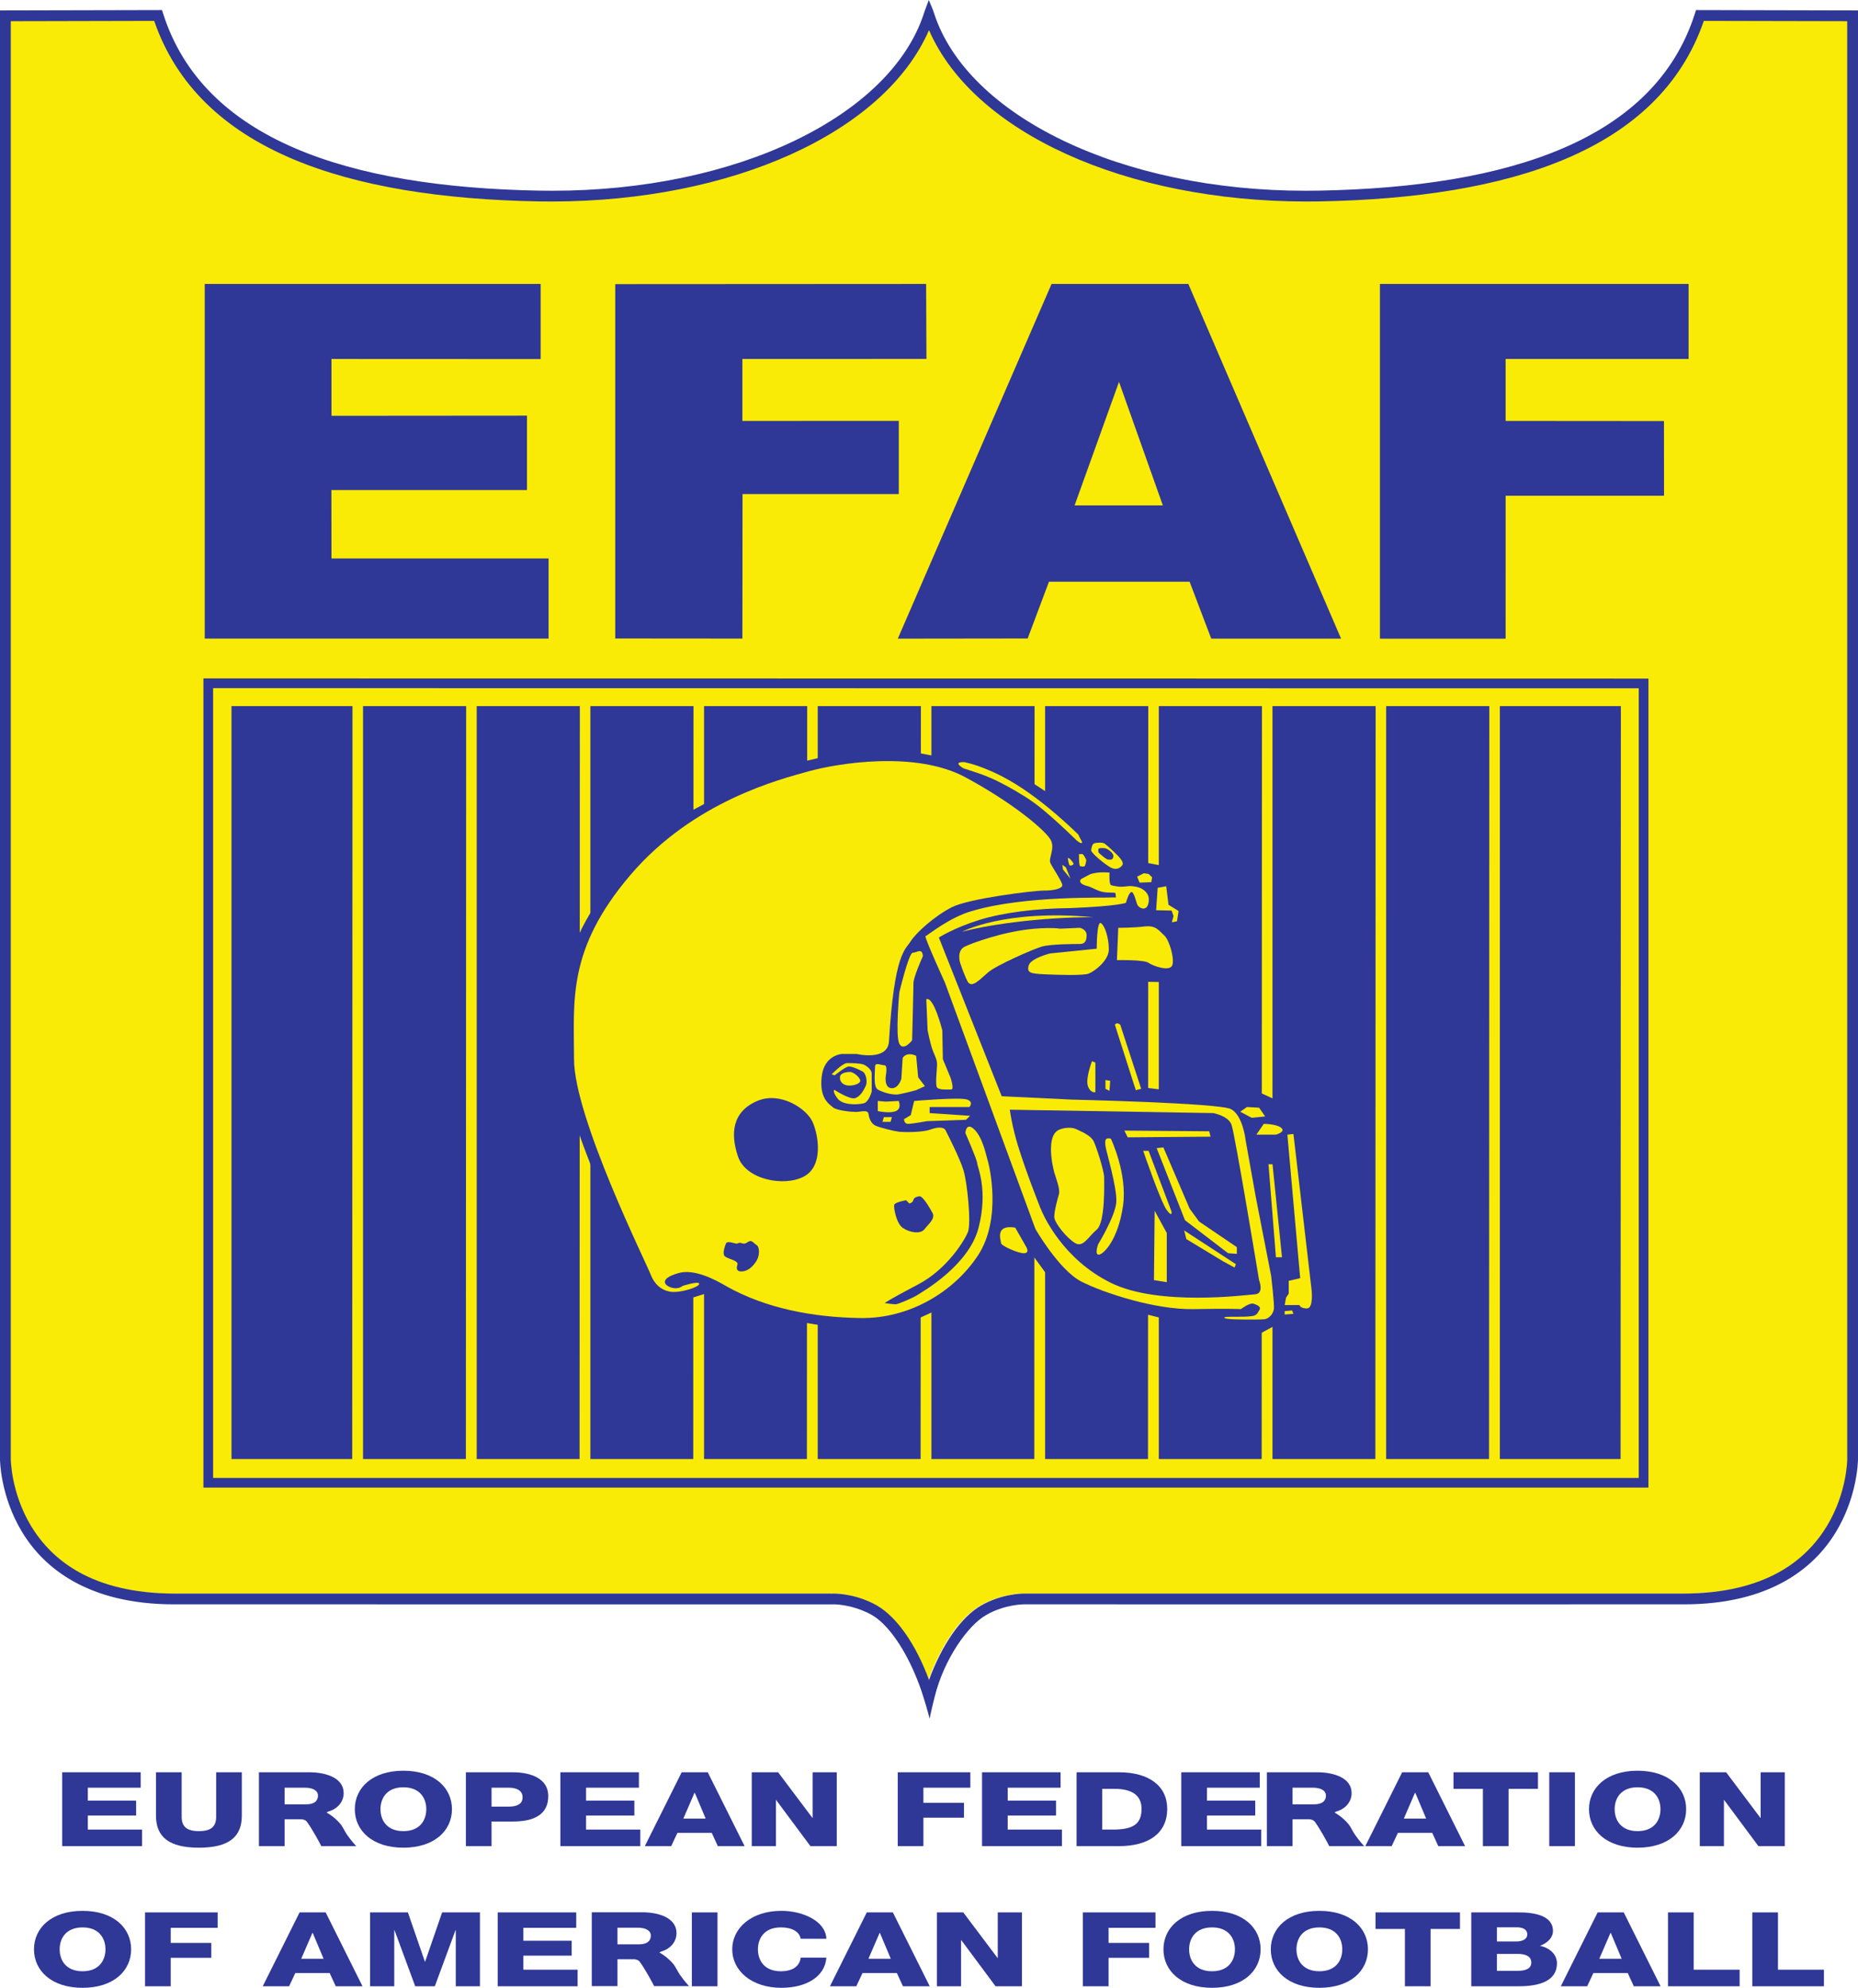 <?xml version="1.0" encoding="UTF-8" standalone="no"?>
<!-- Created with Inkscape (http://www.inkscape.org/) -->
<svg
   xmlns:svg="http://www.w3.org/2000/svg"
   xmlns="http://www.w3.org/2000/svg"
   version="1.0"
   width="215.462"
   height="230.523"
   id="svg2"
   xml:space="preserve"><defs
     id="defs5"><clipPath
       id="clipPath17"><path
         d="M 0,841.89 L 595.276,841.89 L 595.276,0 L 0,0 L 0,841.89 z"
         id="path19" /></clipPath><clipPath
       id="clipPath85"><path
         d="M 0,841.89 L 595.276,841.89 L 595.276,0 L 0,0 L 0,841.89 z"
         id="path87" /></clipPath><clipPath
       id="clipPath317"><path
         d="M 0,841.89 L 595.276,841.89 L 595.276,0 L 0,0 L 0,841.89 z"
         id="path319" /></clipPath></defs><g
     transform="matrix(1.25,0,0,-1.25,-264.383,641.836)"
     id="g11"><g
       id="g13"><g
         clip-path="url(#clipPath17)"
         id="g15"><g
           transform="translate(369.409,511.977)"
           id="g21"><path
             d="M 0,0 C -4.166,-12.116 -17.782,-16.48 -35.504,-16.8 C -35.903,-16.806 -36.299,-16.808 -36.695,-16.808 C -53.447,-16.792 -67.629,-10.418 -71.79,-0.861 C -75.951,-10.418 -90.135,-16.792 -106.885,-16.808 C -107.28,-16.808 -107.678,-16.806 -108.076,-16.8 C -125.796,-16.48 -139.387,-12.101 -143.551,0.015 L -157.231,-0.03 L -157.231,-133.821 C -157.225,-133.821 -157.231,-134.579 -156.994,-135.756 C -156.756,-136.934 -156.279,-138.508 -155.333,-140.071 C -153.431,-143.19 -149.722,-146.327 -141.997,-146.344 C -124.835,-146.344 -80.756,-146.344 -80.802,-146.346 C -80.787,-146.344 -80.75,-146.342 -80.693,-146.342 C -80.3,-146.344 -78.485,-146.393 -76.616,-147.465 C -74.762,-148.547 -72.997,-151.096 -71.79,-154.377 C -70.582,-151.098 -68.818,-148.547 -66.964,-147.465 C -65.096,-146.395 -63.28,-146.344 -62.887,-146.342 C -62.831,-146.342 -62.794,-146.344 -62.824,-146.344 L -38.637,-146.344 L -1.583,-146.344 C 6.145,-146.327 9.854,-143.19 11.754,-140.071 C 13.649,-136.948 13.653,-133.827 13.651,-133.821 L 13.649,-0.028 L 0,0 z"
             id="path23"
             style="fill:#faeb07;fill-opacity:1;fill-rule:nonzero;stroke:none" /></g><g
           transform="translate(380.985,371.879)"
           id="g25"><path
             d="M 0,0 C -1.895,-3.109 -5.593,-6.236 -13.297,-6.253 L -50.24,-6.253 L -74.354,-6.253 C -74.325,-6.253 -74.361,-6.251 -74.417,-6.251 C -74.81,-6.253 -76.619,-6.305 -78.482,-7.372 C -80.331,-8.451 -82.09,-10.993 -83.294,-14.263 C -84.497,-10.992 -86.256,-8.451 -88.105,-7.372 C -89.969,-6.303 -91.778,-6.253 -92.171,-6.251 C -92.227,-6.251 -92.264,-6.253 -92.279,-6.255 C -92.233,-6.253 -136.181,-6.253 -153.291,-6.253 C -160.993,-6.236 -164.691,-3.109 -166.587,0 C -167.53,1.56 -168.006,3.128 -168.243,4.302 C -168.479,5.478 -168.473,6.231 -168.479,6.231 L -168.479,139.622 L -155.173,139.652 C -151.021,127.572 -137.138,123.222 -119.472,122.903 C -119.075,122.896 -118.678,122.895 -118.284,122.895 C -101.584,122.91 -87.443,129.266 -83.294,138.794 C -79.146,129.266 -65.006,122.91 -48.304,122.895 C -47.909,122.895 -47.515,122.896 -47.116,122.903 C -29.447,123.222 -15.566,127.572 -11.413,139.652 L 1.89,139.624 L 1.892,6.231 C 1.894,6.226 1.89,3.115 0,0 M 2.891,140.621 L -12.138,140.655 L -12.148,140.621 L -12.248,140.308 C -15.975,128.654 -29.377,124.226 -47.135,123.904 C -47.525,123.896 -47.914,123.894 -48.304,123.894 C -65.469,123.875 -79.693,130.819 -82.809,140.312 L -82.912,140.621 L -82.923,140.652 L -83.313,141.59 L -83.663,140.652 L -83.673,140.621 L -83.777,140.312 C -86.896,130.817 -101.122,123.875 -118.284,123.894 C -118.672,123.894 -119.063,123.897 -119.453,123.904 C -137.211,124.226 -150.611,128.654 -154.338,140.308 L -154.439,140.621 L -154.45,140.655 L -169.479,140.621 L -169.479,6.231 C -169.477,6.182 -169.479,2.858 -167.443,-0.518 C -165.416,-3.899 -161.27,-7.265 -153.291,-7.252 L -151.295,-7.252 C -133.007,-7.252 -92.233,-7.252 -92.233,-7.254 C -92.185,-7.25 -92.171,-7.25 -92.171,-7.25 C -91.938,-7.248 -90.842,-7.29 -89.587,-7.775 C -89.265,-7.9 -88.934,-8.047 -88.602,-8.238 C -87.264,-8.991 -85.771,-10.991 -84.641,-13.616 C -84.34,-14.316 -84.059,-15.051 -83.82,-15.829 C -83.376,-17.238 -83.238,-17.859 -83.238,-17.859 C -83.238,-17.859 -83.079,-17.051 -82.767,-15.829 C -81.907,-12.348 -79.681,-9.192 -77.985,-8.24 C -76.361,-7.304 -74.712,-7.248 -74.417,-7.25 L -74.396,-7.252 L -72.023,-7.252 C -68.099,-7.252 -59.738,-7.253 -50.24,-7.254 C -37.116,-7.252 -21.851,-7.254 -13.295,-7.252 C -5.316,-7.265 -1.172,-3.899 0.855,-0.518 C 1.743,0.956 2.243,2.419 2.525,3.604 C 2.89,5.135 2.89,6.203 2.891,6.231 L 2.891,140.621 z"
             id="path27"
             style="fill:#2f3797;fill-opacity:1;fill-rule:nonzero;stroke:none" /></g><g
           transform="translate(363.984,450.062)"
           id="g29"><path
             d="M 0,0 L 0,-74.156 L -133.156,-74.156 L -133.156,0.016 L 0,0 z"
             id="path31"
             style="fill:none;stroke:#2f3797;stroke-width:0.9;stroke-linecap:butt;stroke-linejoin:miter;stroke-miterlimit:4;stroke-dasharray:none;stroke-opacity:1" /></g><g
           transform="translate(232.982,447.959)"
           id="g33"><path
             d="M 0,0 L 11.226,0 L 11.2,-69.855 L 0,-69.855 L 0,0 z"
             id="path35"
             style="fill:#2f3797;fill-opacity:1;fill-rule:nonzero;stroke:none" /></g><g
           transform="translate(245.185,447.959)"
           id="g37"><path
             d="M 0,0 L 9.568,0 L 9.542,-69.855 L 0,-69.855 L 0,0 z"
             id="path39"
             style="fill:#2f3797;fill-opacity:1;fill-rule:nonzero;stroke:none" /></g><g
           transform="translate(255.731,447.959)"
           id="g41"><path
             d="M 0,0 L 9.568,0 L 9.542,-69.855 L 0,-69.855 L 0,0 z"
             id="path43"
             style="fill:#2f3797;fill-opacity:1;fill-rule:nonzero;stroke:none" /></g><g
           transform="translate(266.277,447.959)"
           id="g45"><path
             d="M 0,0 L 9.568,0 L 9.542,-69.855 L 0,-69.855 L 0,0 z"
             id="path47"
             style="fill:#2f3797;fill-opacity:1;fill-rule:nonzero;stroke:none" /></g><g
           transform="translate(276.823,447.959)"
           id="g49"><path
             d="M 0,0 L 9.568,0 L 9.542,-69.855 L 0,-69.855 L 0,0 z"
             id="path51"
             style="fill:#2f3797;fill-opacity:1;fill-rule:nonzero;stroke:none" /></g><g
           transform="translate(287.369,447.959)"
           id="g53"><path
             d="M 0,0 L 9.57,0 L 9.544,-69.855 L 0,-69.855 L 0,0 z"
             id="path55"
             style="fill:#2f3797;fill-opacity:1;fill-rule:nonzero;stroke:none" /></g><g
           transform="translate(297.916,447.959)"
           id="g57"><path
             d="M 0,0 L 9.569,0 L 9.543,-69.855 L 0,-69.855 L 0,0 z"
             id="path59"
             style="fill:#2f3797;fill-opacity:1;fill-rule:nonzero;stroke:none" /></g><g
           transform="translate(308.463,447.959)"
           id="g61"><path
             d="M 0,0 L 9.569,0 L 9.544,-69.855 L 0,-69.855 L 0,0 z"
             id="path63"
             style="fill:#2f3797;fill-opacity:1;fill-rule:nonzero;stroke:none" /></g><g
           transform="translate(319.01,447.959)"
           id="g65"><path
             d="M 0,0 L 9.569,0 L 9.544,-69.855 L 0,-69.855 L 0,0 z"
             id="path67"
             style="fill:#2f3797;fill-opacity:1;fill-rule:nonzero;stroke:none" /></g><g
           transform="translate(329.557,447.959)"
           id="g69"><path
             d="M 0,0 L 9.569,0 L 9.544,-69.855 L 0,-69.855 L 0,0 z"
             id="path71"
             style="fill:#2f3797;fill-opacity:1;fill-rule:nonzero;stroke:none" /></g><g
           transform="translate(340.103,447.959)"
           id="g73"><path
             d="M 0,0 L 9.569,0 L 9.544,-69.855 L 0,-69.855 L 0,0 z"
             id="path75"
             style="fill:#2f3797;fill-opacity:1;fill-rule:nonzero;stroke:none" /></g><g
           transform="translate(350.65,447.959)"
           id="g77"><path
             d="M 0,0 L 11.227,0 L 11.2,-69.855 L 0,-69.855 L 0,0 z"
             id="path79"
             style="fill:#2f3797;fill-opacity:1;fill-rule:nonzero;stroke:none" /></g></g></g><g
       id="g81"><g
         clip-path="url(#clipPath85)"
         id="g83"><g
           transform="translate(272.609,393.624)"
           id="g89"><path
             d="M 0,0 C -0.856,0.122 -1.528,0.673 -1.895,1.65 C -2.262,2.628 -8.985,16.195 -8.985,21.574 C -8.985,26.953 -9.657,31.721 -3.79,38.627"
             id="path91"
             style="fill:#2f3797;fill-opacity:1;fill-rule:nonzero;stroke:none" /></g><g
           transform="translate(296.211,390.915)"
           id="g93"><path
             d="M 0,0 L 3.802,1.758 L 3.161,52.189 L 0.5,52.698 L 0,0 z"
             id="path95"
             style="fill:#2f3797;fill-opacity:1;fill-rule:nonzero;stroke:none" /></g><g
           transform="translate(317.126,422.395)"
           id="g97"><path
             d="M 0,0 L 3.649,-0.058 L 2.37,10.719 L -0.292,11.228 L 0,0 z"
             id="path99"
             style="fill:#2f3797;fill-opacity:1;fill-rule:nonzero;stroke:none" /></g><g
           transform="translate(284.983,390.95)"
           id="g101"><path
             d="M 0,0 L 3.521,-0.575 L 3.162,52.366 L 0.431,51.719 L 0,0 z"
             id="path103"
             style="fill:#2f3797;fill-opacity:1;fill-rule:nonzero;stroke:none" /></g><g
           transform="translate(307.191,397.182)"
           id="g105"><path
             d="M 0,0 L 1.94,-2.659 L 2.371,42.167 L -0.359,43.964 L 0,0 z"
             id="path107"
             style="fill:#2f3797;fill-opacity:1;fill-rule:nonzero;stroke:none" /></g><g
           transform="translate(317.397,391.647)"
           id="g109"><path
             d="M 0,0 L 2.587,-0.647 L 2.587,1.847 L -0.144,3.644 L 0,0 z"
             id="path111"
             style="fill:#2f3797;fill-opacity:1;fill-rule:nonzero;stroke:none" /></g><g
           transform="translate(317.757,409.831)"
           id="g113"><path
             d="M 0,0 L 2.587,-0.647 L 2.442,2.422 L -0.001,2.731 L 0,0 z"
             id="path115"
             style="fill:#2f3797;fill-opacity:1;fill-rule:nonzero;stroke:none" /></g><g
           transform="translate(327.818,389.419)"
           id="g117"><path
             d="M 0,0 L 2.372,1.294 L 2.229,21.922 L 0.359,22.784 L 0,0 z"
             id="path119"
             style="fill:#2f3797;fill-opacity:1;fill-rule:nonzero;stroke:none" /></g><g
           transform="translate(274.849,392.797)"
           id="g121"><path
             d="M 0,0 L 3.449,1.078 L 3.09,46.68 L 0.287,45.17 L 0,0 z"
             id="path123"
             style="fill:#2f3797;fill-opacity:1;fill-rule:nonzero;stroke:none" /></g><g
           transform="translate(274.844,394.172)"
           id="g125"><path
             d="M 0,0 C 0,0 1.528,0.491 1.528,0.186 C 1.528,-0.12 -0.244,-0.67 -1.1,-0.548 C -1.956,-0.426 -2.628,0.125 -2.995,1.103 C -3.361,2.08 -10.084,15.647 -10.084,21.026 C -10.084,26.405 -10.756,31.173 -4.889,38.079 C 0.978,44.985 9.045,47.002 11.674,47.736 C 14.302,48.469 21.576,49.691 26.221,47.186 C 30.865,44.68 33.8,42.113 34.166,41.318 C 34.532,40.523 33.921,39.668 34.104,39.24 C 34.288,38.813 35.328,37.346 35.205,37.101 C 35.082,36.856 34.471,36.673 33.493,36.673 C 32.516,36.673 26.588,35.94 24.998,35.146 C 23.409,34.351 21.636,32.762 21.147,31.967 C 20.659,31.173 19.619,30.929 19.13,22.616 C 18.947,20.844 16.136,21.516 16.136,21.516 L 14.791,21.516 C 14.791,21.516 13.141,21.454 12.896,19.438 C 12.652,17.421 13.569,16.871 13.936,16.565 C 14.302,16.26 15.647,16.138 16.075,16.138 C 16.502,16.138 17.175,16.382 17.236,15.954 C 17.297,15.526 17.48,15.038 17.908,14.854 C 18.336,14.671 19.559,14.364 20.047,14.304 C 20.536,14.243 22.248,14.243 22.92,14.487 C 23.592,14.731 24.203,14.792 24.387,14.426 C 24.57,14.06 25.671,11.92 26.037,10.759 C 26.403,9.598 26.771,5.808 26.465,5.014 C 26.159,4.22 24.51,1.529 21.82,0.124 C 19.13,-1.281 18.734,-1.594 18.734,-1.594 C 18.734,-1.594 19.497,-1.709 19.742,-1.709 C 19.986,-1.709 21.392,-1.098 21.759,-0.854 C 22.125,-0.609 26.525,1.836 27.442,5.381 C 28.359,8.926 27.32,11.064 27.32,11.37 C 27.32,11.676 26.221,14.182 26.221,14.182 C 26.221,14.182 26.282,15.282 27.076,14.487 C 27.87,13.692 28.175,11.98 28.298,11.614 C 28.421,11.248 29.644,6.236 27.382,2.813 C 25.12,-0.609 20.978,-3.046 16.516,-2.984 C 12.054,-2.923 7.701,-2.075 4.095,-0.059 C 1.141,1.703 -0.09,1.293 -0.641,1.109 C -1.191,0.926 -1.711,0.674 -1.65,0.308 C -1.589,-0.059 -0.611,-0.489 0,0"
             id="path127"
             style="fill:#faeb07;fill-opacity:1;fill-rule:nonzero;stroke:none" /></g><g
           transform="translate(281.812,411.349)"
           id="g129"><path
             d="M 0,0 C 2.104,0.863 4.522,-0.733 5.073,-1.956 C 5.623,-3.179 6.112,-6.052 4.278,-7.029 C 2.445,-8.007 -1.1,-7.334 -1.833,-5.195 C -2.567,-3.057 -2.384,-0.978 0,0"
             id="path131"
             style="fill:#2f3797;fill-opacity:1;fill-rule:nonzero;stroke:none" /></g><g
           transform="translate(278.878,398.147)"
           id="g133"><path
             d="M 0,0 C 0,0 -0.489,-1.039 -0.061,-1.283 C 0.367,-1.527 1.161,-1.649 1.039,-2.017 C 0.917,-2.384 0.978,-2.689 1.528,-2.628 C 2.078,-2.566 2.506,-2.14 2.812,-1.65 C 3.117,-1.161 3.117,-0.365 2.812,-0.183 C 2.506,0 2.383,0.367 1.956,0.062 C 1.528,-0.244 1.396,0.16 1.074,-0.031 C 0.884,-0.144 0.245,0.244 0,0"
             id="path135"
             style="fill:#2f3797;fill-opacity:1;fill-rule:nonzero;stroke:none" /></g><g
           transform="translate(295.563,402.119)"
           id="g137"><path
             d="M 0,0 C 0,0 -1.039,-0.184 -1.1,-0.428 C -1.162,-0.672 -0.917,-2.139 -0.306,-2.566 C 0.306,-2.994 1.344,-3.177 1.711,-2.688 C 2.078,-2.2 2.75,-1.711 2.445,-1.161 C 2.139,-0.611 1.528,0.429 1.222,0.367 C 0.917,0.306 0.734,0.244 0.672,0 C 0.611,-0.244 0.306,-0.306 0.306,-0.306 L 0,0 z"
             id="path139"
             style="fill:#2f3797;fill-opacity:1;fill-rule:nonzero;stroke:none" /></g><g
           transform="translate(300.941,442.764)"
           id="g141"><path
             d="M 0,0 C 0,0 0.861,-0.12 2.483,-0.825 C 4.3,-1.615 6.915,-3.161 10.597,-6.713 C 10.758,-7.097 10.997,-7.404 10.944,-7.478 C 10.838,-7.627 10.391,-7.212 10.391,-7.212 C 10.391,-7.212 9.797,-6.621 8.835,-5.739 C 7.99,-4.965 6.859,-3.947 5.623,-3.178 C 4.583,-2.532 3.348,-1.839 2.368,-1.428 C 0.902,-0.811 -0.128,-0.616 -0.183,-0.489 C -1.039,0.061 0,0 0,0"
             id="path143"
             style="fill:#faeb07;fill-opacity:1;fill-rule:nonzero;stroke:none" /></g><g
           transform="translate(313.051,435.241)"
           id="g145"><path
             d="M 0,0 C 0,0 0.684,0.148 0.962,-0.056 C 1.24,-0.259 2.093,-1.074 2.203,-1.204 C 2.313,-1.333 2.759,-1.777 2.573,-2.037 C 2.388,-2.296 2.018,-2.537 1.499,-2.259 C 0.98,-1.981 -0.353,-0.889 -0.315,-0.648 C -0.278,-0.407 -0.24,-0.074 0,0"
             id="path147"
             style="fill:#faeb07;fill-opacity:1;fill-rule:nonzero;stroke:none" /></g><g
           transform="translate(311.606,434.241)"
           id="g149"><path
             d="M 0,0 C 0,0 -0.02,-1.093 0.11,-1.129 C 0.24,-1.166 0.52,-1.204 0.556,-1.092 C 0.592,-0.981 0.703,-0.629 0.666,-0.537 C 0.629,-0.444 0.407,0.037 0.259,0 C 0.11,-0.037 0,0 0,0"
             id="path151"
             style="fill:#faeb07;fill-opacity:1;fill-rule:nonzero;stroke:none" /></g><g
           transform="translate(310.569,433.838)"
           id="g153"><path
             d="M 0,0 C 0,0 0.075,-0.605 0.187,-0.661 C 0.298,-0.716 0.594,-0.586 0.52,-0.457 C 0.445,-0.327 0.093,0.148 0,0"
             id="path155"
             style="fill:#faeb07;fill-opacity:1;fill-rule:nonzero;stroke:none" /></g><g
           transform="translate(310.062,433.234)"
           id="g157"><path
             d="M 0,0 L 0.054,-0.426 L 0.75,-1.281 L 0.331,-0.241 L 0,0 z"
             id="path159"
             style="fill:#faeb07;fill-opacity:1;fill-rule:nonzero;stroke:none" /></g><g
           transform="translate(313.443,432.522)"
           id="g161"><path
             d="M 0,0 C -0.376,-0.029 -0.764,-0.13 -0.893,-0.206 L -1.652,-0.613 C -1.652,-0.613 -2.051,-1.001 -1.051,-1.26 C -0.645,-1.365 -0.169,-1.67 0.248,-1.775 C 0.858,-1.93 1.513,-1.807 1.546,-1.928 C 1.569,-2.018 1.588,-2.247 1.584,-2.291 C 1.578,-2.349 1.364,-2.285 1.125,-2.316 C 0.699,-2.372 -6.836,-2.112 -11.705,-3.557 C -13.824,-4.124 -15.927,-5.871 -16.075,-5.908 C -16.223,-5.945 -14.278,-10.203 -14.278,-10.203 L -5.881,-33.068 C -5.881,-33.068 -3.693,-36.881 -1.631,-37.943 C 0.432,-39.006 5.244,-40.568 8.744,-40.506 C 12.244,-40.443 13.182,-40.506 13.182,-40.506 C 13.182,-40.506 13.994,-39.881 14.369,-40.006 C 14.744,-40.131 15.119,-40.318 14.869,-40.631 C 14.791,-40.729 14.715,-41.079 14.275,-41.146 C 13.298,-41.298 11.592,-41.13 11.635,-41.303 C 11.681,-41.486 13.364,-41.471 14.432,-41.475 C 14.82,-41.476 15.346,-41.461 15.463,-41.428 C 15.9,-41.303 16.182,-40.881 16.244,-40.506 C 16.307,-40.131 15.994,-37.443 15.994,-37.443 L 14.557,-30.068 L 13.619,-24.818 C 13.619,-24.818 13.369,-22.506 12.244,-21.943 C 11.119,-21.381 -2.506,-21.068 -2.506,-21.068 L -9.006,-20.756 L -14.836,-6.033 C -14.836,-6.033 -13.449,-5.132 -11.056,-4.391 C -8.913,-3.728 -5.805,-3.322 -2.636,-3.303 C 1.927,-3.115 2.52,-2.807 2.52,-2.807 C 2.52,-2.807 2.767,-1.876 3.017,-1.813 C 3.267,-1.751 3.464,-2.767 3.589,-3.017 C 3.714,-3.267 4.413,-3.676 4.601,-2.864 C 4.788,-2.051 4.303,-1.696 3.99,-1.508 C 3.678,-1.321 3.119,-1.256 2.869,-1.256 C 2.715,-1.256 2.186,-1.364 1.756,-1.298 C 1.486,-1.257 1.198,-1.212 1.126,-1.165 C 0.938,-1.04 0.994,-0.006 0.994,-0.006 C 0.994,-0.006 0.5,0.04 0,0"
             id="path163"
             style="fill:#faeb07;fill-opacity:1;fill-rule:nonzero;stroke:none" /></g><g
           transform="translate(305.688,399.578)"
           id="g165"><path
             d="M 0,0 L 1,-1.75 C 1,-1.75 1.375,-2.313 0.875,-2.375 C 0.375,-2.438 -1.313,-1.688 -1.313,-1.438 C -1.313,-1.188 -1.938,0.313 0,0"
             id="path167"
             style="fill:#faeb07;fill-opacity:1;fill-rule:nonzero;stroke:none" /></g><g
           transform="translate(312.812,415.016)"
           id="g169"><path
             d="M 0,0 C 0,0 -0.625,-1.625 -0.375,-2.313 C -0.125,-3 0.313,-2.875 0.313,-2.875 L 0.313,-0.125 L 0,0 z"
             id="path171"
             style="fill:#faeb07;fill-opacity:1;fill-rule:nonzero;stroke:none" /></g><g
           transform="translate(314.062,413.266)"
           id="g173"><path
             d="M 0,0 L 0,-0.813 L 0.375,-1 L 0.438,-0.063 L 0,0 z"
             id="path175"
             style="fill:#faeb07;fill-opacity:1;fill-rule:nonzero;stroke:none" /></g><g
           transform="translate(314.938,418.391)"
           id="g177"><path
             d="M 0,0 L 1.938,-6.063 L 2.438,-5.938 L 0.5,0 C 0.5,0 0.188,0.313 0,0"
             id="path179"
             style="fill:#faeb07;fill-opacity:1;fill-rule:nonzero;stroke:none" /></g><g
           transform="translate(297.438,420.766)"
           id="g181"><path
             d="M 0,0 L 0.125,-2.875 C 0.125,-2.875 0.375,-4.188 0.625,-4.813 C 0.875,-5.438 1,-5.625 1,-6.063 C 1,-6.5 0.813,-7.938 1,-8.188 C 1.188,-8.438 2,-8.375 2.313,-8.375 C 2.625,-8.375 2.256,-7.293 2.256,-7.293 L 1.537,-5.555 L 1.488,-2.886 C 1.488,-2.886 0.688,0.313 0,0"
             id="path183"
             style="fill:#faeb07;fill-opacity:1;fill-rule:nonzero;stroke:none" /></g><g
           transform="translate(297.125,424.766)"
           id="g185"><path
             d="M 0,0 C 0,0 -0.875,-1.938 -0.875,-2.5 C -0.875,-3.063 -1,-7.813 -1,-7.813 C -1,-7.813 -1.813,-8.875 -2.188,-8.125 C -2.563,-7.375 -2.188,-3.375 -2.188,-3.375 C -2.188,-3.375 -1.313,0.313 -0.938,0.313 C -0.563,0.313 -0.063,0.813 0,0"
             id="path187"
             style="fill:#faeb07;fill-opacity:1;fill-rule:nonzero;stroke:none" /></g><g
           transform="translate(295.25,415.328)"
           id="g189"><path
             d="M 0,0 L -0.125,-1.938 C -0.125,-1.938 -0.375,-2.875 -1.063,-2.813 C -1.75,-2.75 -1.563,-1.625 -1.563,-1.625 C -1.563,-1.625 -1.375,-0.688 -1.688,-0.688 C -2,-0.688 -2.563,-0.375 -2.563,-0.813 C -2.563,-1.25 -2.75,-2.688 -2.313,-2.938 C -1.875,-3.188 -0.938,-3.5 -0.313,-3.375 C 0.313,-3.25 1.25,-3 1.25,-3 L 2.063,-2.625 L 1.438,-1.813 L 1.25,0.188 C 1.25,0.188 0.438,0.625 0,0"
             id="path191"
             style="fill:#faeb07;fill-opacity:1;fill-rule:nonzero;stroke:none" /></g><g
           transform="translate(293.688,411.266)"
           id="g193"><path
             d="M 0,0 L -0.75,0.063 L -0.75,-0.875 C -0.75,-0.875 0.375,-1.125 0.938,-0.875 C 1.5,-0.625 1.188,0.063 1.188,0.063 L 0,0 z"
             id="path195"
             style="fill:#faeb07;fill-opacity:1;fill-rule:nonzero;stroke:none" /></g><g
           transform="translate(293.5,409.828)"
           id="g197"><path
             d="M 0,0 L 0.75,0 L 0.625,-0.438 L -0.125,-0.438 L 0,0 z"
             id="path199"
             style="fill:#faeb07;fill-opacity:1;fill-rule:nonzero;stroke:none" /></g><g
           transform="translate(296.312,411.328)"
           id="g201"><path
             d="M 0,0 L -0.313,-1.313 L -0.938,-1.688 C -0.938,-1.688 -0.938,-2.125 -0.563,-2.125 C -0.188,-2.125 1.188,-1.875 1.188,-1.875 L 4.813,-1.75 L 5.188,-1.375 L 1.438,-1.125 L 1.438,-0.563 L 5.125,-0.563 C 5.125,-0.563 5.563,-0.125 4.938,0.125 C 4.313,0.375 0,0 0,0"
             id="path203"
             style="fill:#faeb07;fill-opacity:1;fill-rule:nonzero;stroke:none" /></g><g
           transform="translate(290.312,414.016)"
           id="g205"><path
             d="M 0,0 C 0,0 -0.813,0 -0.875,-0.438 C -0.938,-0.875 -0.625,-1.188 -0.188,-1.25 C 0.25,-1.313 1,-1.125 1,-0.813 C 1,-0.5 0.313,0.063 0,0"
             id="path207"
             style="fill:#faeb07;fill-opacity:1;fill-rule:nonzero;stroke:none" /></g><g
           transform="translate(288.938,413.703)"
           id="g209"><path
             d="M 0,0 L -0.278,0.095 C -0.278,0.095 0.721,1.138 1.159,1.138 C 1.596,1.138 2.375,1.125 2.688,1 C 3,0.875 3.438,0.5 3.438,0.188 L 3.438,-1.5 C 3.438,-1.5 3.189,-2.47 2.689,-2.595 C 2.189,-2.72 0.75,-2.813 0.25,-2.125 C -0.25,-1.438 -0.023,-1.343 -0.023,-1.343 C -0.023,-1.343 1.424,-2.296 1.924,-2.108 C 2.424,-1.921 2.688,-1.375 2.875,-1 C 3.063,-0.625 2.938,0.188 2.563,0.375 C 2.188,0.563 1.563,0.875 1.25,0.813 C 0.938,0.75 0,0 0,0"
             id="path211"
             style="fill:#faeb07;fill-opacity:1;fill-rule:nonzero;stroke:none" /></g><g
           transform="translate(315.25,427.391)"
           id="g213"><path
             d="M 0,0 L -0.125,-3 C -0.125,-3 2.375,-2.938 2.813,-3.25 C 3.25,-3.563 4.75,-4.063 5,-3.5 C 5.25,-2.938 4.75,-1.125 4.25,-0.688 C 3.75,-0.25 3.5,0.25 2.438,0.125 C 1.375,0 0,0 0,0"
             id="path215"
             style="fill:#faeb07;fill-opacity:1;fill-rule:nonzero;stroke:none" /></g><g
           transform="translate(312.625,425.391)"
           id="g217"><path
             d="M 0,0 L -3.688,-0.375 C -3.688,-0.375 -5.5,-0.813 -5.688,-1.5 C -5.875,-2.188 -5.5,-2.25 -4.188,-2.313 C -2.875,-2.375 -0.625,-2.438 -0.125,-2.25 C 0.375,-2.063 1.75,-1.063 1.75,0 C 1.75,1.063 1.375,2.25 1,2.438 C 0.625,2.625 0.625,0.063 0.625,0.063 L 0,0 z"
             id="path219"
             style="fill:#faeb07;fill-opacity:1;fill-rule:nonzero;stroke:none" /></g><g
           transform="translate(307.528,427.312)"
           id="g221"><path
             d="M 0,0 C 0.699,0.057 1.715,0.097 2.318,0 L 4.159,0.079 C 4.159,0.079 4.784,-0.046 4.784,-0.609 C 4.784,-1.171 4.597,-1.421 4.159,-1.421 C 3.722,-1.421 1.409,-1.421 0.597,-1.671 C -0.216,-1.921 -3.528,-3.359 -4.341,-4.046 C -5.153,-4.734 -5.903,-5.609 -6.278,-4.859 C -6.653,-4.109 -6.966,-3.109 -6.966,-3.109 C -6.966,-3.109 -7.278,-2.046 -6.528,-1.671 C -5.923,-1.369 -2.921,-0.236 0,0"
             id="path223"
             style="fill:#faeb07;fill-opacity:1;fill-rule:nonzero;stroke:none" /></g><g
           transform="translate(300.75,427.016)"
           id="g225"><path
             d="M 0,0 C 0,0 3.904,2.128 12.18,1.363 C 6.964,1.363 1.938,0.563 0,0"
             id="path227"
             style="fill:#faeb07;fill-opacity:1;fill-rule:nonzero;stroke:none" /></g><g
           transform="translate(317.625,432.453)"
           id="g229"><path
             d="M 0,0 L -0.625,-0.313 L -0.402,-0.867 L 0.687,-0.829 L 0.763,-0.371 L 0.438,-0.063 L 0,0 z"
             id="path231"
             style="fill:#faeb07;fill-opacity:1;fill-rule:nonzero;stroke:none" /></g><g
           transform="translate(327.188,410.766)"
           id="g233"><path
             d="M 0,0 L 1.125,-0.063 L 1.688,-0.875 L 0.438,-1 L -0.625,-0.438 L 0,0 z"
             id="path235"
             style="fill:#faeb07;fill-opacity:1;fill-rule:nonzero;stroke:none" /></g><g
           transform="translate(328.75,409.203)"
           id="g237"><path
             d="M 0,0 L -0.688,-1 L 1.125,-1 C 1.125,-1 2.063,-0.75 1.625,-0.375 C 1.188,0 0,0 0,0"
             id="path239"
             style="fill:#faeb07;fill-opacity:1;fill-rule:nonzero;stroke:none" /></g><g
           transform="translate(329.562,405.453)"
           id="g241"><path
             d="M 0,0 L 0.875,-8.625 L 0.313,-8.625 L -0.375,0 L 0,0 z"
             id="path243"
             style="fill:#faeb07;fill-opacity:1;fill-rule:nonzero;stroke:none" /></g><g
           transform="translate(330.938,408.203)"
           id="g245"><path
             d="M 0,0 L 0.563,0.063 L 2.25,-14.438 C 2.25,-14.438 2.438,-16.125 1.813,-16.125 C 1.188,-16.125 1.125,-15.813 1.125,-15.813 L -0.25,-15.813 L -0.125,-15.125 L 0.125,-14.75 L 0.125,-13.563 L 1.188,-13.313 L 0,0 z"
             id="path247"
             style="fill:#faeb07;fill-opacity:1;fill-rule:nonzero;stroke:none" /></g><g
           transform="translate(330.688,391.828)"
           id="g249"><path
             d="M 0,0 L 0.688,0.063 L 0.813,-0.25 L 0,-0.313 L 0,0 z"
             id="path251"
             style="fill:#faeb07;fill-opacity:1;fill-rule:nonzero;stroke:none" /></g><g
           transform="translate(305.938,407.203)"
           id="g253"><path
             d="M 0,0 C -0.552,1.802 -0.75,3.313 -0.75,3.313 L 18.125,3 C 18.125,3 19.5,2.75 19.813,1.938 C 20.125,1.125 22.375,-12.5 22.375,-12.5 C 22.375,-12.5 22.875,-13.75 22,-13.813 C 21.125,-13.875 13.063,-14.938 8.625,-12.75 C 4.188,-10.563 2.375,-6.563 2.063,-5.75 C 1.885,-5.287 0.731,-2.392 0,0"
             id="path255"
             style="fill:#2f3797;fill-opacity:1;fill-rule:nonzero;stroke:none" /></g><g
           transform="translate(309.875,408.703)"
           id="g257"><path
             d="M 0,0 C 0,0 0.813,0.313 1.5,0 C 2.188,-0.313 2.813,-0.625 3.063,-1.063 C 3.313,-1.5 4.063,-3.875 4.063,-4.438 C 4.063,-5 4.188,-8.625 3.375,-9.313 C 2.563,-10 2.125,-11 1.375,-10.563 C 0.625,-10.125 -0.563,-8.688 -0.563,-8.125 C -0.563,-7.563 -0.25,-6.438 -0.125,-6 C 0,-5.563 -0.438,-4.438 -0.563,-4 C -0.688,-3.563 -1.438,-0.438 0,0"
             id="path259"
             style="fill:#faeb07;fill-opacity:1;fill-rule:nonzero;stroke:none" /></g><g
           transform="translate(315.812,408.578)"
           id="g261"><path
             d="M 0,0 L 7.875,-0.063 L 8,-0.563 L 0.313,-0.625 L 0,0 z"
             id="path263"
             style="fill:#faeb07;fill-opacity:1;fill-rule:nonzero;stroke:none" /></g><g
           transform="translate(314.562,407.828)"
           id="g265"><path
             d="M 0,0 C 0,0 1.563,-3.25 1.125,-6.25 C 0.688,-9.25 -0.563,-10.625 -1.063,-10.75 C -1.563,-10.875 -1.188,-9.813 -1.188,-9.813 C -1.188,-9.813 0.375,-7.25 0.5,-5.938 C 0.625,-4.625 -0.5,-0.938 -0.5,-0.688 C -0.5,-0.438 -0.688,0.188 0,0"
             id="path267"
             style="fill:#faeb07;fill-opacity:1;fill-rule:nonzero;stroke:none" /></g><g
           transform="translate(318.062,406.703)"
           id="g269"><path
             d="M 0,0 L -0.5,0 C -0.5,0 1.125,-4.75 1.688,-5.5 C 2.25,-6.25 2.125,-5.625 2.125,-5.625 L 0,0 z"
             id="path271"
             style="fill:#faeb07;fill-opacity:1;fill-rule:nonzero;stroke:none" /></g><g
           transform="translate(321.367,399.31)"
           id="g273"><path
             d="M 0,0 L 4.798,-3.127 L 4.673,-3.439 L 3.594,-2.852 L 0.195,-0.794 L 0,0 z"
             id="path275"
             style="fill:#faeb07;fill-opacity:1;fill-rule:nonzero;stroke:none" /></g><g
           transform="translate(318.812,406.953)"
           id="g277"><path
             d="M 0,0 L 2.625,-6.688 L 6.625,-9.75 L 7.438,-9.813 L 7.438,-9.188 L 3.938,-6.813 L 3.063,-5.625 L 0.625,0.063 L 0,0 z"
             id="path279"
             style="fill:#faeb07;fill-opacity:1;fill-rule:nonzero;stroke:none" /></g><g
           transform="translate(318.625,401.141)"
           id="g281"><path
             d="M 0,0 L -0.063,-6.438 L 1.125,-6.625 L 1.125,-2.063 L 0,0 z"
             id="path283"
             style="fill:#faeb07;fill-opacity:1;fill-rule:nonzero;stroke:none" /></g><g
           transform="translate(313.953,434.781)"
           id="g285"><path
             d="M 0,0 C 0,0 -0.484,0.047 -0.531,-0.063 C -0.578,-0.172 -0.594,-0.391 -0.422,-0.516 C -0.25,-0.641 0.172,-1.063 0.391,-1.063 C 0.609,-1.063 0.781,-1.109 0.844,-0.781 C 0.906,-0.453 0.234,0.016 0,0"
             id="path287"
             style="fill:#2f3797;fill-opacity:1;fill-rule:nonzero;stroke:none" /></g><g
           transform="translate(318.906,431.105)"
           id="g289"><path
             d="M 0,0 L 0.791,0.144 L 1.006,-1.581 L 1.94,-2.156 L 1.791,-3.108 L 1.314,-3.204 L 1.47,-2.623 L 1.295,-2.115 L -0.144,-2.084 L 0,0 z"
             id="path291"
             style="fill:#faeb07;fill-opacity:1;fill-rule:nonzero;stroke:none" /></g></g></g><g
       transform="translate(230.501,487.125)"
       id="g293"><path
         d="M 0,0 L 31.162,0 L 31.162,-6.968 L 11.757,-6.959 L 11.757,-12.232 L 29.895,-12.218 L 29.895,-19.121 L 11.749,-19.121 L 11.757,-25.466 L 31.898,-25.466 L 31.898,-32.9 L 0,-32.9 L 0,0 z"
         id="path295"
         style="fill:#2f3797;fill-opacity:1;fill-rule:nonzero;stroke:none" /></g><g
       transform="translate(268.584,487.109)"
       id="g297"><path
         d="M 0,0 L 0,-32.875 L 11.794,-32.885 L 11.807,-19.476 L 26.305,-19.476 L 26.305,-12.688 L 11.794,-12.691 L 11.794,-6.944 L 28.87,-6.938 L 28.841,0.016 L 0,0 z"
         id="path299"
         style="fill:#2f3797;fill-opacity:1;fill-rule:nonzero;stroke:none" /></g><g
       transform="translate(311.198,466.579)"
       id="g301"><path
         d="M 0,0 L 4.12,11.462 L 8.188,0 L 0,0 z M 10.552,20.546 L -2.136,20.546 L -16.401,-12.36 L -4.354,-12.345 L -2.377,-7.078 L 10.67,-7.078 L 12.677,-12.36 L 24.721,-12.36 L 10.552,20.546 z"
         id="path303"
         style="fill:#2f3797;fill-opacity:1;fill-rule:nonzero;stroke:none" /></g><g
       transform="translate(339.524,487.125)"
       id="g305"><path
         d="M 0,0 L 0,-32.908 L 11.661,-32.908 L 11.663,-19.65 L 26.358,-19.65 L 26.351,-12.718 L 11.661,-12.707 L 11.661,-6.959 L 28.638,-6.959 L 28.638,0 L 0,0 z"
         id="path307"
         style="fill:#2f3797;fill-opacity:1;fill-rule:nonzero;stroke:none" /></g><g
       transform="translate(217.274,349.047)"
       id="g309"><path
         d="M 0,0 L 7.284,0 L 7.284,-1.43 L 2.381,-1.43 L 2.381,-2.63 L 6.862,-2.63 L 6.862,-4.012 L 2.381,-4.012 L 2.381,-5.316 L 7.413,-5.316 L 7.413,-6.853 L 0,-6.853 L 0,0 z"
         id="path311"
         style="fill:#2f3797;fill-opacity:1;fill-rule:nonzero;stroke:none" /></g><g
       id="g313"><g
         clip-path="url(#clipPath317)"
         id="g315"><g
           transform="translate(233.941,345.025)"
           id="g321"><path
             d="M 0,0 C 0,-1.986 -1.216,-2.975 -3.981,-2.975 C -6.747,-2.975 -7.963,-1.986 -7.963,0 L -7.963,4.021 L -5.582,4.021 L -5.582,-0.105 C -5.582,-0.988 -5.146,-1.439 -3.981,-1.439 C -2.816,-1.439 -2.381,-0.988 -2.381,-0.105 L -2.381,4.021 L 0,4.021 L 0,0 z"
             id="path323"
             style="fill:#2f3797;fill-opacity:1;fill-rule:nonzero;stroke:none" /></g><g
           transform="translate(237.909,346.072)"
           id="g325"><path
             d="M 0,0 L 1.997,0 C 2.714,0 3.098,0.287 3.098,0.806 C 3.098,1.314 2.56,1.545 1.895,1.545 L 0,1.545 L 0,0 z M -2.381,2.975 L 2.279,2.975 C 3.892,2.975 5.479,2.428 5.479,1.046 C 5.479,0.307 5.005,-0.394 4.045,-0.672 L 3.888,-0.76 C 4.127,-0.874 4.695,-1.255 5.154,-1.791 C 5.407,-2.088 5.579,-2.516 5.794,-2.822 C 6.214,-3.418 6.597,-3.833 6.654,-3.878 L 3.405,-3.878 C 3.32,-3.69 2.525,-2.21 2.044,-1.588 C 1.902,-1.403 1.544,-1.383 1.544,-1.383 L 0,-1.383 L 0,-3.878 L -2.381,-3.878 L -2.381,2.975 z"
             id="path327"
             style="fill:#2f3797;fill-opacity:1;fill-rule:nonzero;stroke:none" /></g><g
           transform="translate(331.418,346.072)"
           id="g329"><path
             d="M 0,0 L 1.997,0 C 2.714,0 3.098,0.287 3.098,0.806 C 3.098,1.314 2.561,1.545 1.895,1.545 L 0,1.545 L 0,0 z M -2.381,2.975 L 2.279,2.975 C 3.892,2.975 5.479,2.428 5.479,1.046 C 5.479,0.307 5.006,-0.394 4.045,-0.672 L 3.889,-0.76 C 4.127,-0.874 4.695,-1.255 5.154,-1.791 C 5.406,-2.088 5.578,-2.516 5.795,-2.822 C 6.214,-3.418 6.598,-3.833 6.654,-3.878 L 3.405,-3.878 C 3.32,-3.69 2.525,-2.21 2.045,-1.588 C 1.902,-1.403 1.545,-1.383 1.545,-1.383 L 0,-1.383 L 0,-3.878 L -2.381,-3.878 L -2.381,2.975 z"
             id="path331"
             style="fill:#2f3797;fill-opacity:1;fill-rule:nonzero;stroke:none" /></g><g
           transform="translate(248.929,343.586)"
           id="g333"><path
             d="M 0,0 C 1.536,0 2.125,1.018 2.125,2.035 C 2.125,3.052 1.536,4.069 0,4.069 C -1.536,4.069 -2.125,3.052 -2.125,2.035 C -2.125,1.018 -1.536,0 0,0 M 0,5.605 C 2.88,5.605 4.506,4.021 4.506,2.035 C 4.506,0.048 2.88,-1.535 0,-1.535 C -2.88,-1.535 -4.506,0.048 -4.506,2.035 C -4.506,4.021 -2.88,5.605 0,5.605"
             id="path335"
             style="fill:#2f3797;fill-opacity:1;fill-rule:nonzero;stroke:none" /></g><g
           transform="translate(257.108,345.86)"
           id="g337"><path
             d="M 0,0 L 1.6,0 C 2.343,0 2.88,0.23 2.88,0.854 C 2.88,1.498 2.33,1.757 1.6,1.757 L 0,1.757 L 0,0 z M -2.381,3.187 L 1.958,3.187 C 3.661,3.187 5.262,2.602 5.262,0.979 C 5.262,-0.72 3.968,-1.382 1.958,-1.382 L 0,-1.382 L 0,-3.666 L -2.381,-3.666 L -2.381,3.187 z"
             id="path339"
             style="fill:#2f3797;fill-opacity:1;fill-rule:nonzero;stroke:none" /></g><g
           transform="translate(263.495,349.047)"
           id="g341"><path
             d="M 0,0 L 7.284,0 L 7.284,-1.43 L 2.381,-1.43 L 2.381,-2.63 L 6.862,-2.63 L 6.862,-4.012 L 2.381,-4.012 L 2.381,-5.316 L 7.413,-5.316 L 7.413,-6.853 L 0,-6.853 L 0,0 z"
             id="path343"
             style="fill:#2f3797;fill-opacity:1;fill-rule:nonzero;stroke:none" /></g><g
           transform="translate(274.9,344.747)"
           id="g345"><path
             d="M 0,0 L 2.074,0 L 1.063,2.399 L 1.037,2.399 L 0,0 z M -0.154,4.3 L 2.266,4.3 L 5.684,-2.553 L 3.201,-2.553 L 2.637,-1.324 L -0.55,-1.324 L -1.126,-2.553 L -3.572,-2.553 L -0.154,4.3 z"
             id="path347"
             style="fill:#2f3797;fill-opacity:1;fill-rule:nonzero;stroke:none" /></g><g
           transform="translate(281.249,349.047)"
           id="g349"><path
             d="M 0,0 L 2.445,0 L 5.62,-4.223 L 5.646,-4.223 L 5.646,0 L 7.886,0 L 7.886,-6.853 L 5.441,-6.853 L 2.266,-2.581 L 2.24,-2.581 L 2.24,-6.853 L 0,-6.853 L 0,0 z"
             id="path351"
             style="fill:#2f3797;fill-opacity:1;fill-rule:nonzero;stroke:none" /></g><g
           transform="translate(294.791,349.047)"
           id="g353"><path
             d="M 0,0 L 6.734,0 L 6.734,-1.43 L 2.381,-1.43 L 2.381,-2.831 L 6.146,-2.831 L 6.146,-4.213 L 2.381,-4.213 L 2.381,-6.853 L 0,-6.853 L 0,0 z"
             id="path355"
             style="fill:#2f3797;fill-opacity:1;fill-rule:nonzero;stroke:none" /></g><g
           transform="translate(302.612,349.047)"
           id="g357"><path
             d="M 0,0 L 7.284,0 L 7.284,-1.43 L 2.381,-1.43 L 2.381,-2.63 L 6.862,-2.63 L 6.862,-4.012 L 2.381,-4.012 L 2.381,-5.316 L 7.412,-5.316 L 7.412,-6.853 L 0,-6.853 L 0,0 z"
             id="path359"
             style="fill:#2f3797;fill-opacity:1;fill-rule:nonzero;stroke:none" /></g><g
           transform="translate(313.761,343.731)"
           id="g361"><path
             d="M 0,0 L 1.127,0 C 2.932,0.028 3.649,0.557 3.649,1.929 C 3.649,3.177 2.753,3.781 1.127,3.781 L 0,3.781 L 0,0 z M -2.381,5.316 L 1.55,5.316 C 4.354,5.316 6.03,4.04 6.03,1.919 C 6.03,-0.327 4.327,-1.536 1.55,-1.536 L -2.381,-1.536 L -2.381,5.316 z"
             id="path363"
             style="fill:#2f3797;fill-opacity:1;fill-rule:nonzero;stroke:none" /></g><g
           transform="translate(321.095,349.047)"
           id="g365"><path
             d="M 0,0 L 7.284,0 L 7.284,-1.43 L 2.381,-1.43 L 2.381,-2.63 L 6.862,-2.63 L 6.862,-4.012 L 2.381,-4.012 L 2.381,-5.316 L 7.412,-5.316 L 7.412,-6.853 L 0,-6.853 L 0,0 z"
             id="path367"
             style="fill:#2f3797;fill-opacity:1;fill-rule:nonzero;stroke:none" /></g><g
           transform="translate(341.741,344.747)"
           id="g369"><path
             d="M 0,0 L 2.073,0 L 1.063,2.399 L 1.036,2.399 L 0,0 z M -0.154,4.3 L 2.266,4.3 L 5.684,-2.553 L 3.2,-2.553 L 2.637,-1.324 L -0.551,-1.324 L -1.127,-2.553 L -3.572,-2.553 L -0.154,4.3 z"
             id="path371"
             style="fill:#2f3797;fill-opacity:1;fill-rule:nonzero;stroke:none" /></g><g
           transform="translate(354.185,347.512)"
           id="g373"><path
             d="M 0,0 L -2.727,0 L -2.727,-5.317 L -5.108,-5.317 L -5.108,0 L -7.835,0 L -7.835,1.535 L 0,1.535 L 0,0 z"
             id="path375"
             style="fill:#2f3797;fill-opacity:1;fill-rule:nonzero;stroke:none" /></g><path
           d="M 355.233,349.047 L 357.614,349.047 L 357.614,342.194 L 355.233,342.194 L 355.233,349.047 z"
           id="path377"
           style="fill:#2f3797;fill-opacity:1;fill-rule:nonzero;stroke:none" /><g
           transform="translate(363.427,343.586)"
           id="g379"><path
             d="M 0,0 C 1.536,0 2.125,1.018 2.125,2.035 C 2.125,3.052 1.536,4.069 0,4.069 C -1.537,4.069 -2.126,3.052 -2.126,2.035 C -2.126,1.018 -1.537,0 0,0 M 0,5.605 C 2.88,5.605 4.506,4.021 4.506,2.035 C 4.506,0.048 2.88,-1.535 0,-1.535 C -2.881,-1.535 -4.507,0.048 -4.507,2.035 C -4.507,4.021 -2.881,5.605 0,5.605"
             id="path381"
             style="fill:#2f3797;fill-opacity:1;fill-rule:nonzero;stroke:none" /></g><g
           transform="translate(369.198,349.047)"
           id="g383"><path
             d="M 0,0 L 2.445,0 L 5.62,-4.223 L 5.646,-4.223 L 5.646,0 L 7.886,0 L 7.886,-6.853 L 5.44,-6.853 L 2.266,-2.581 L 2.24,-2.581 L 2.24,-6.853 L 0,-6.853 L 0,0 z"
             id="path385"
             style="fill:#2f3797;fill-opacity:1;fill-rule:nonzero;stroke:none" /></g><g
           transform="translate(219.166,330.586)"
           id="g387"><path
             d="M 0,0 C 1.536,0 2.125,1.018 2.125,2.035 C 2.125,3.052 1.536,4.069 0,4.069 C -1.536,4.069 -2.125,3.052 -2.125,2.035 C -2.125,1.018 -1.536,0 0,0 M 0,5.605 C 2.88,5.605 4.506,4.021 4.506,2.035 C 4.506,0.048 2.88,-1.535 0,-1.535 C -2.88,-1.535 -4.506,0.048 -4.506,2.035 C -4.506,4.021 -2.88,5.605 0,5.605"
             id="path389"
             style="fill:#2f3797;fill-opacity:1;fill-rule:nonzero;stroke:none" /></g><g
           transform="translate(224.963,336.047)"
           id="g391"><path
             d="M 0,0 L 6.734,0 L 6.734,-1.43 L 2.381,-1.43 L 2.381,-2.831 L 6.145,-2.831 L 6.145,-4.213 L 2.381,-4.213 L 2.381,-6.853 L 0,-6.853 L 0,0 z"
             id="path393"
             style="fill:#2f3797;fill-opacity:1;fill-rule:nonzero;stroke:none" /></g><g
           transform="translate(239.453,331.747)"
           id="g395"><path
             d="M 0,0 L 2.074,0 L 1.063,2.399 L 1.037,2.399 L 0,0 z M -0.154,4.3 L 2.266,4.3 L 5.684,-2.553 L 3.201,-2.553 L 2.637,-1.324 L -0.55,-1.324 L -1.126,-2.553 L -3.572,-2.553 L -0.154,4.3 z"
             id="path397"
             style="fill:#2f3797;fill-opacity:1;fill-rule:nonzero;stroke:none" /></g><g
           transform="translate(245.84,336.047)"
           id="g399"><path
             d="M 0,0 L 3.508,0 L 5.083,-4.568 L 5.108,-4.568 L 6.683,0 L 10.19,0 L 10.19,-6.853 L 7.95,-6.853 L 7.95,-1.65 L 7.925,-1.65 L 6.004,-6.853 L 4.187,-6.853 L 2.266,-1.65 L 2.241,-1.65 L 2.241,-6.853 L 0,-6.853 L 0,0 z"
             id="path401"
             style="fill:#2f3797;fill-opacity:1;fill-rule:nonzero;stroke:none" /></g><g
           transform="translate(257.68,336.047)"
           id="g403"><path
             d="M 0,0 L 7.284,0 L 7.284,-1.43 L 2.381,-1.43 L 2.381,-2.63 L 6.862,-2.63 L 6.862,-4.012 L 2.381,-4.012 L 2.381,-5.316 L 7.413,-5.316 L 7.413,-6.853 L 0,-6.853 L 0,0 z"
             id="path405"
             style="fill:#2f3797;fill-opacity:1;fill-rule:nonzero;stroke:none" /></g><path
           d="M 275.689,336.047 L 278.07,336.047 L 278.07,329.194 L 275.689,329.194 L 275.689,336.047 z"
           id="path407"
           style="fill:#2f3797;fill-opacity:1;fill-rule:nonzero;stroke:none" /><g
           transform="translate(285.789,333.6)"
           id="g409"><path
             d="M 0,0 C -0.128,0.691 -0.845,1.056 -1.844,1.056 C -3.38,1.056 -3.969,0.038 -3.969,-0.979 C -3.969,-1.996 -3.38,-3.014 -1.844,-3.014 C -0.73,-3.014 -0.09,-2.534 0,-1.747 L 2.381,-1.747 C 2.253,-3.513 0.525,-4.549 -1.792,-4.549 C -4.558,-4.549 -6.35,-2.966 -6.35,-0.979 C -6.35,1.008 -4.558,2.592 -1.792,2.592 C 0.179,2.592 2.317,1.651 2.381,0 L 0,0 z"
             id="path411"
             style="fill:#2f3797;fill-opacity:1;fill-rule:nonzero;stroke:none" /></g><g
           transform="translate(292.073,331.747)"
           id="g413"><path
             d="M 0,0 L 2.074,0 L 1.063,2.399 L 1.037,2.399 L 0,0 z M -0.154,4.3 L 2.266,4.3 L 5.686,-2.553 L 3.201,-2.553 L 2.637,-1.324 L -0.55,-1.324 L -1.126,-2.553 L -3.572,-2.553 L -0.154,4.3 z"
             id="path415"
             style="fill:#2f3797;fill-opacity:1;fill-rule:nonzero;stroke:none" /></g><g
           transform="translate(298.424,336.047)"
           id="g417"><path
             d="M 0,0 L 2.447,0 L 5.622,-4.223 L 5.647,-4.223 L 5.647,0 L 7.887,0 L 7.887,-6.853 L 5.442,-6.853 L 2.267,-2.581 L 2.242,-2.581 L 2.242,-6.853 L 0,-6.853 L 0,0 z"
             id="path419"
             style="fill:#2f3797;fill-opacity:1;fill-rule:nonzero;stroke:none" /></g><g
           transform="translate(311.968,336.047)"
           id="g421"><path
             d="M 0,0 L 6.734,0 L 6.734,-1.43 L 2.381,-1.43 L 2.381,-2.831 L 6.146,-2.831 L 6.146,-4.213 L 2.381,-4.213 L 2.381,-6.853 L 0,-6.853 L 0,0 z"
             id="path423"
             style="fill:#2f3797;fill-opacity:1;fill-rule:nonzero;stroke:none" /></g><g
           transform="translate(323.949,330.586)"
           id="g425"><path
             d="M 0,0 C 1.536,0 2.125,1.018 2.125,2.035 C 2.125,3.052 1.536,4.069 0,4.069 C -1.537,4.069 -2.126,3.052 -2.126,2.035 C -2.126,1.018 -1.537,0 0,0 M 0,5.605 C 2.88,5.605 4.506,4.021 4.506,2.035 C 4.506,0.048 2.88,-1.535 0,-1.535 C -2.881,-1.535 -4.507,0.048 -4.507,2.035 C -4.507,4.021 -2.881,5.605 0,5.605"
             id="path427"
             style="fill:#2f3797;fill-opacity:1;fill-rule:nonzero;stroke:none" /></g><g
           transform="translate(333.907,330.586)"
           id="g429"><path
             d="M 0,0 C 1.536,0 2.125,1.018 2.125,2.035 C 2.125,3.052 1.536,4.069 0,4.069 C -1.537,4.069 -2.126,3.052 -2.126,2.035 C -2.126,1.018 -1.537,0 0,0 M 0,5.605 C 2.88,5.605 4.506,4.021 4.506,2.035 C 4.506,0.048 2.88,-1.535 0,-1.535 C -2.881,-1.535 -4.507,0.048 -4.507,2.035 C -4.507,4.021 -2.881,5.605 0,5.605"
             id="path431"
             style="fill:#2f3797;fill-opacity:1;fill-rule:nonzero;stroke:none" /></g><g
           transform="translate(346.95,334.512)"
           id="g433"><path
             d="M 0,0 L -2.727,0 L -2.727,-5.317 L -5.108,-5.317 L -5.108,0 L -7.835,0 L -7.835,1.535 L 0,1.535 L 0,0 z"
             id="path435"
             style="fill:#2f3797;fill-opacity:1;fill-rule:nonzero;stroke:none" /></g><g
           transform="translate(350.379,330.624)"
           id="g437"><path
             d="M 0,0 L 1.908,0 C 2.663,0 3.188,0.202 3.188,0.769 C 3.188,1.373 2.625,1.574 1.908,1.574 L 0,1.574 L 0,0 z M 0,2.727 L 1.844,2.727 C 2.254,2.727 2.816,2.89 2.816,3.379 C 2.816,3.878 2.343,4.041 1.844,4.041 L 0,4.041 L 0,2.727 z M -2.381,5.423 L 1.896,5.423 C 3.47,5.442 5.198,5.135 5.198,3.705 C 5.198,3.091 4.712,2.592 3.994,2.323 C 4.968,2.112 5.569,1.479 5.569,0.701 C 5.569,-0.931 3.969,-1.43 2.011,-1.43 L -2.381,-1.43 L -2.381,5.423 z"
             id="path439"
             style="fill:#2f3797;fill-opacity:1;fill-rule:nonzero;stroke:none" /></g><g
           transform="translate(359.877,331.747)"
           id="g441"><path
             d="M 0,0 L 2.073,0 L 1.063,2.399 L 1.036,2.399 L 0,0 z M -0.154,4.3 L 2.266,4.3 L 5.684,-2.553 L 3.2,-2.553 L 2.637,-1.324 L -0.551,-1.324 L -1.127,-2.553 L -3.572,-2.553 L -0.154,4.3 z"
             id="path443"
             style="fill:#2f3797;fill-opacity:1;fill-rule:nonzero;stroke:none" /></g><g
           transform="translate(366.25,336.047)"
           id="g445"><path
             d="M 0,0 L 2.381,0 L 2.381,-5.316 L 6.645,-5.316 L 6.645,-6.853 L 0,-6.853 L 0,0 z"
             id="path447"
             style="fill:#2f3797;fill-opacity:1;fill-rule:nonzero;stroke:none" /></g><g
           transform="translate(374.07,336.047)"
           id="g449"><path
             d="M 0,0 L 2.381,0 L 2.381,-5.316 L 6.645,-5.316 L 6.645,-6.853 L 0,-6.853 L 0,0 z"
             id="path451"
             style="fill:#2f3797;fill-opacity:1;fill-rule:nonzero;stroke:none" /></g><g
           transform="translate(268.788,333.084)"
           id="g453"><path
             d="M 0,0 L 1.997,0 C 2.714,0 3.098,0.287 3.098,0.806 C 3.098,1.314 2.56,1.545 1.895,1.545 L 0,1.545 L 0,0 z M -2.381,2.975 L 2.279,2.975 C 3.892,2.975 5.479,2.428 5.479,1.046 C 5.479,0.307 5.005,-0.394 4.045,-0.672 L 3.888,-0.76 C 4.127,-0.874 4.695,-1.255 5.154,-1.791 C 5.407,-2.088 5.579,-2.516 5.794,-2.822 C 6.214,-3.418 6.597,-3.833 6.654,-3.878 L 3.405,-3.878 C 3.32,-3.69 2.525,-2.21 2.044,-1.588 C 1.902,-1.403 1.544,-1.383 1.544,-1.383 L 0,-1.383 L 0,-3.878 L -2.381,-3.878 L -2.381,2.975 z"
             id="path455"
             style="fill:#2f3797;fill-opacity:1;fill-rule:nonzero;stroke:none" /></g></g></g></g></svg>